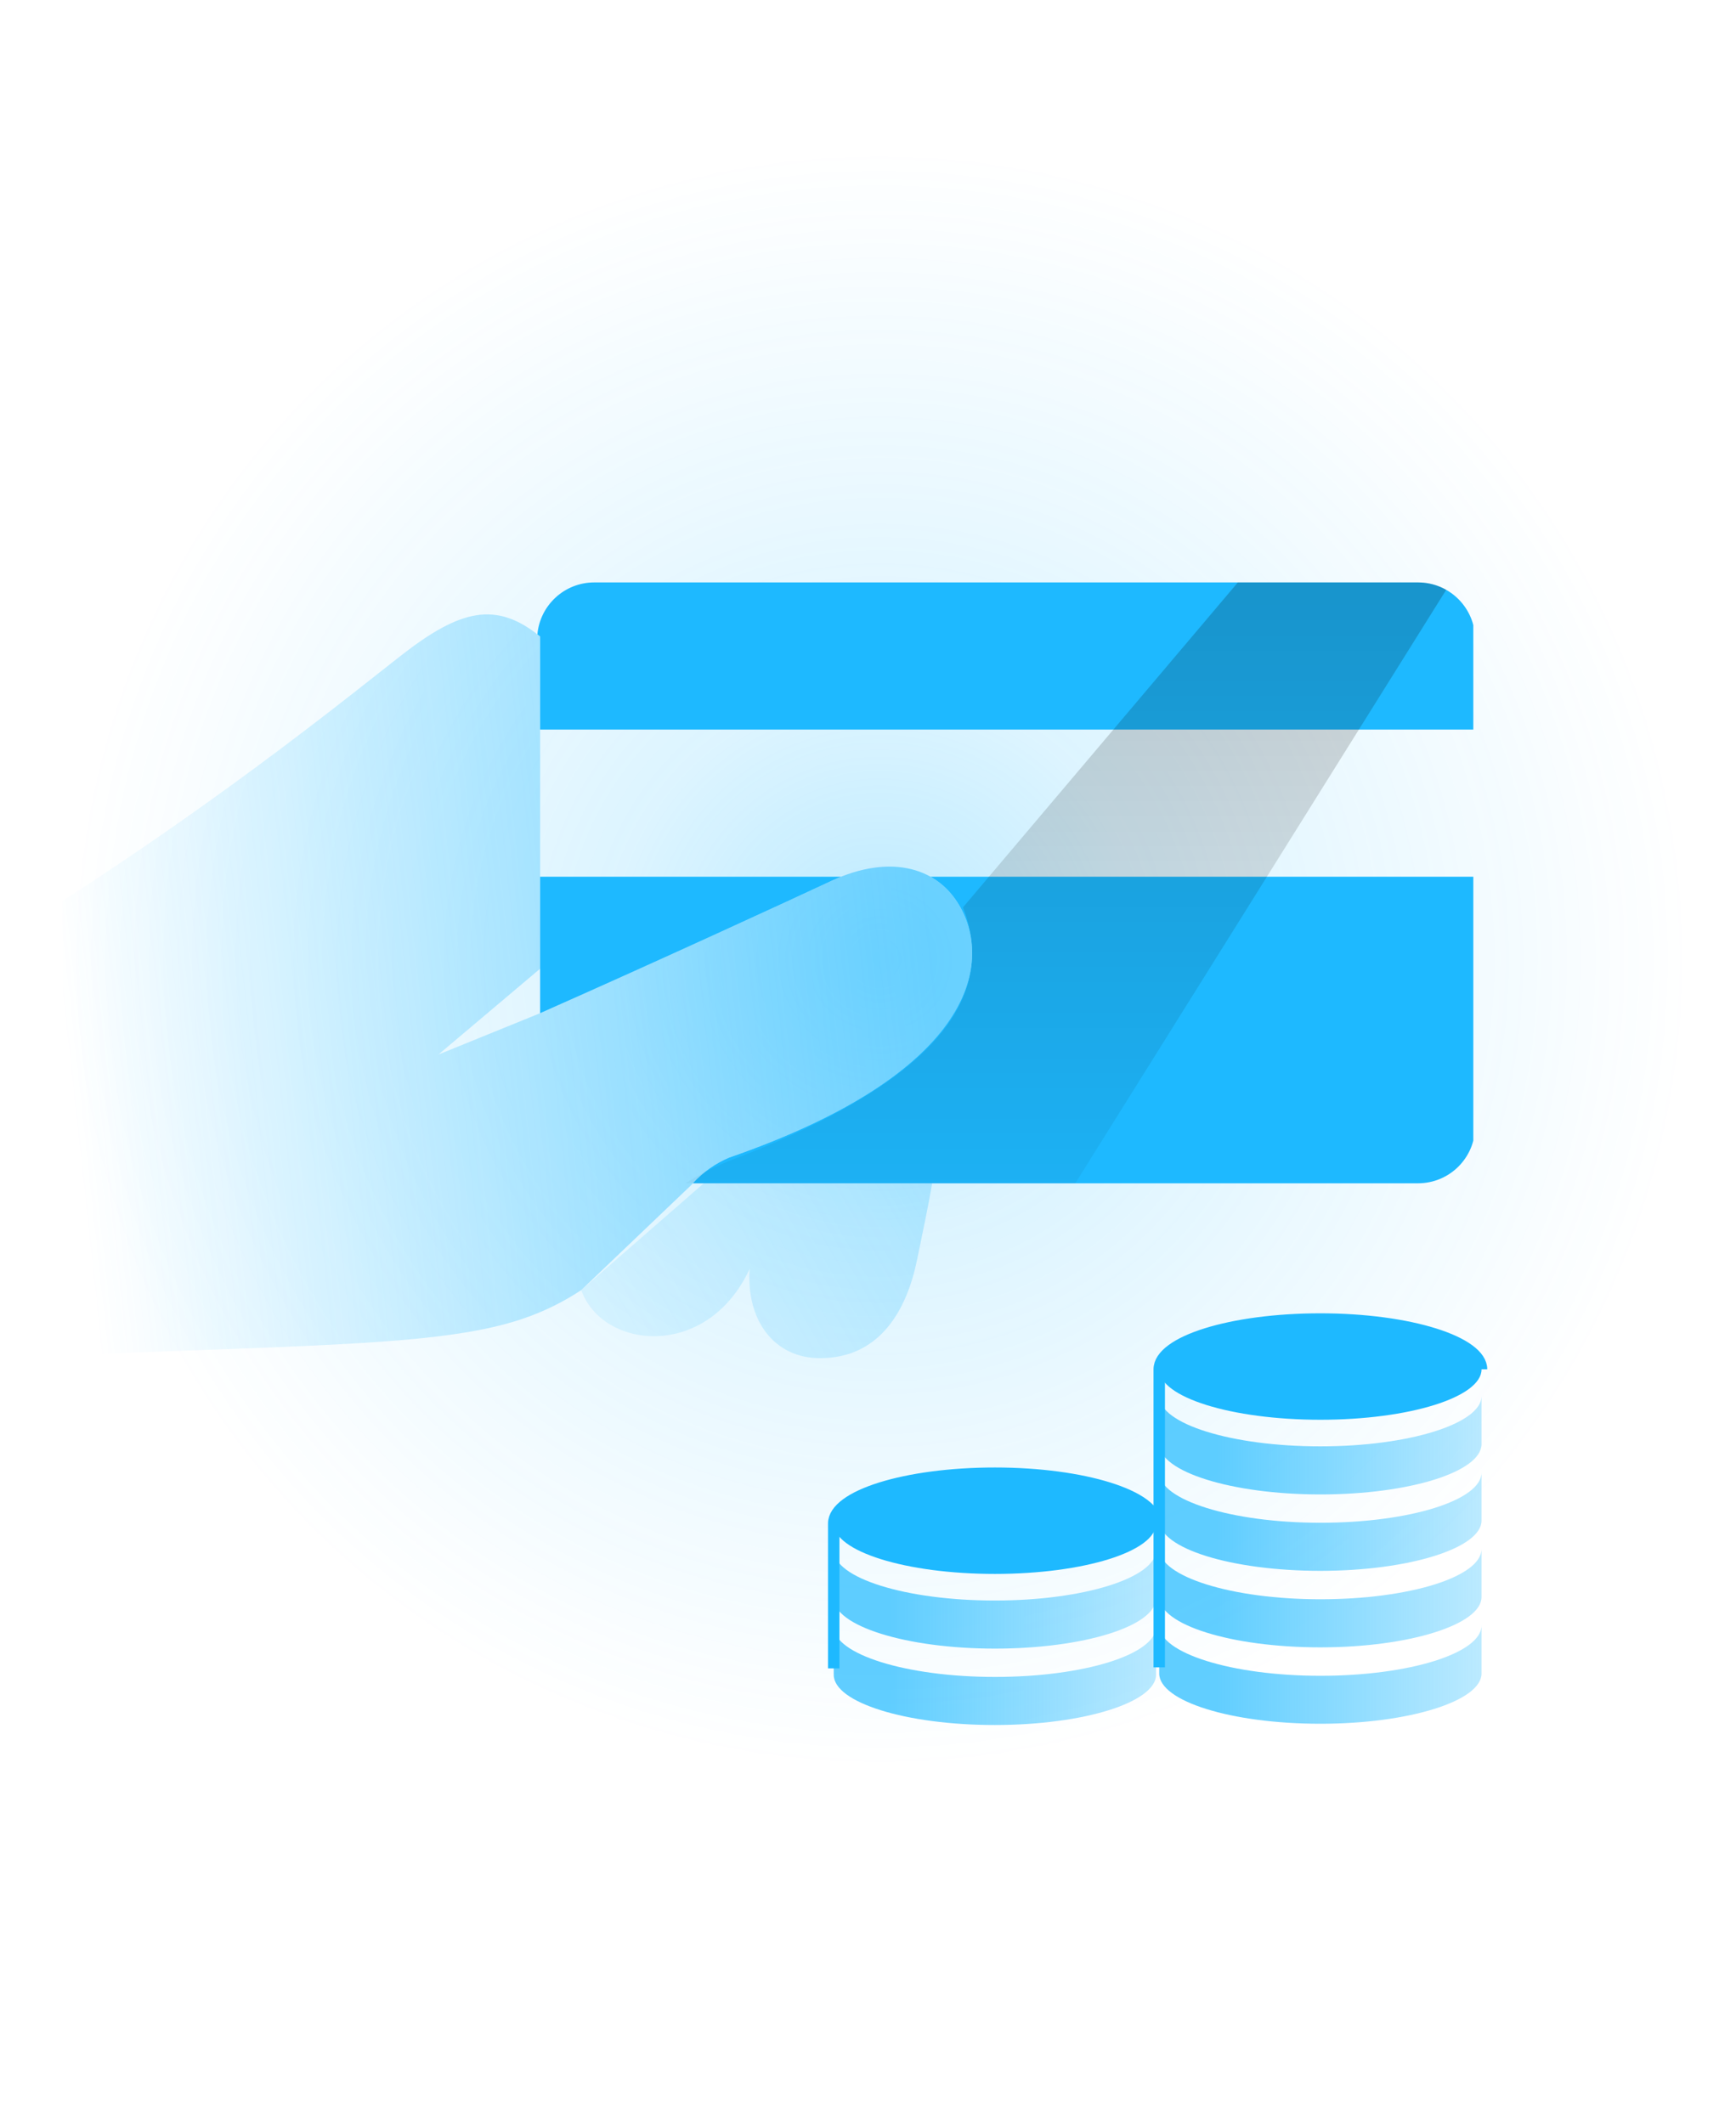 <svg width="152" height="186" viewBox="0 0 152 186" fill="none" xmlns="http://www.w3.org/2000/svg">
<circle opacity="0.3" cx="77" cy="84" r="72" fill="url(#paint0_radial_595_94)"/>
<g clip-path="url(#clip0_595_94)">
<g clip-path="url(#clip1_595_94)">
<path fill-rule="evenodd" clip-rule="evenodd" d="M47.291 55.735C47.212 55.671 47.132 55.608 47.053 55.546C47.282 52.997 49.424 51 52.032 51H124.162C126.923 51 129.162 53.239 129.162 56V63.885H47.291V55.735ZM47.291 76.77V88.721C57.774 84.083 69.466 78.692 72.816 77.125C73.092 76.996 73.366 76.878 73.637 76.77H47.291ZM81.476 76.77C82.698 77.455 83.687 78.532 84.358 79.981C86.8 85.264 84.195 94.305 63.825 101.37C62.62 101.884 61.541 102.65 60.662 103.614H124.162C126.923 103.614 129.162 101.376 129.162 98.614V76.77H81.476Z" fill="#1EB9FF"/>
<path fill-rule="evenodd" clip-rule="evenodd" d="M94.149 103.614H60.018C61.248 102.827 62.673 102.101 64.323 101.467C78.052 96.194 88.098 89.119 84.315 79.455L108.383 51H124.163C125.058 51 125.899 51.236 126.626 51.648L94.149 103.614Z" fill="url(#paint1_linear_595_94)" fill-opacity="0.2"/>
<path d="M61.621 103.615L50.89 112.967C52.748 118.175 61.923 119.131 65.641 111.099C65.316 115.705 67.856 118.927 71.789 118.927C77.106 118.927 79.43 114.631 80.316 110.218C80.824 107.695 81.246 105.816 81.613 103.615H61.621Z" fill="url(#paint2_linear_595_94)"/>
<path d="M5.968 118.647C28.532 117.767 39.046 117.767 45.79 115.469C47.592 114.858 49.306 114.017 50.89 112.967L60.519 103.775C61.423 102.735 62.554 101.912 63.826 101.37C84.196 94.305 86.8 85.264 84.358 79.981C82.445 75.847 77.939 74.741 72.817 77.125C69.467 78.692 57.774 84.083 47.292 88.721L38.388 92.34L47.292 84.823V55.735C43.455 52.621 40.322 53.33 35.102 57.41C31.222 60.438 20.179 69.436 5.428 78.918" fill="url(#paint3_linear_595_94)"/>
</g>
<path d="M115.61 124.32C123.403 124.32 129.72 122.346 129.72 119.91C129.72 117.474 123.403 115.5 115.61 115.5C107.817 115.5 101.5 117.474 101.5 119.91C101.5 122.346 107.817 124.32 115.61 124.32Z" fill="#1EB9FF"/>
<path d="M101.5 122.24C101.5 124.68 107.82 126.65 115.61 126.65C123.4 126.65 129.72 124.65 129.72 122.24V126.45C129.72 128.88 123.4 130.86 115.61 130.86C107.82 130.86 101.5 128.86 101.5 126.45V122.24ZM101.5 133.15C101.5 135.58 107.82 137.55 115.61 137.55C123.4 137.55 129.72 135.55 129.72 133.15V128.94C129.72 131.37 123.4 133.34 115.61 133.34C107.82 133.34 101.5 131.34 101.5 128.94V133.15ZM101.5 139.84C101.5 142.27 107.82 144.25 115.61 144.25C123.4 144.25 129.72 142.25 129.72 139.84V135.63C129.72 138.07 123.4 140.04 115.61 140.04C107.82 140.04 101.5 138.04 101.5 135.63V139.84ZM101.5 146.54C101.5 148.97 107.82 150.94 115.61 150.94C123.4 150.94 129.72 148.94 129.72 146.54V142.33C129.72 144.76 123.4 146.74 115.61 146.74C107.82 146.74 101.5 144.74 101.5 142.33V146.54Z" fill="url(#paint4_linear_595_94)"/>
<path d="M101.5 146V119.9C101.5 117.47 107.82 115.5 115.61 115.5C123.4 115.5 129.72 117.5 129.72 119.9" stroke="#1EB9FF" stroke-miterlimit="10"/>
<path d="M87.11 137.82C94.903 137.82 101.22 135.846 101.22 133.41C101.22 130.974 94.903 129 87.11 129C79.317 129 73 130.974 73 133.41C73 135.846 79.317 137.82 87.11 137.82Z" fill="#1EB9FF"/>
<path d="M73 135.74C73 138.18 79.32 140.15 87.11 140.15C94.9 140.15 101.22 138.15 101.22 135.74V139.95C101.22 142.38 94.9 144.36 87.11 144.36C79.32 144.36 73 142.36 73 139.95V135.74ZM73 146.65C73 149.08 79.32 151.05 87.11 151.05C94.9 151.05 101.22 149.05 101.22 146.65V142.44C101.22 144.87 94.9 146.84 87.11 146.84C79.32 146.84 73 144.84 73 142.44V146.65Z" fill="url(#paint5_linear_595_94)"/>
<path d="M73 146.09V133.4C73 130.97 79.32 129 87.11 129C94.9 129 101.22 131 101.22 133.4" stroke="#1EB9FF" stroke-miterlimit="10"/>
</g>
<defs>
<radialGradient id="paint0_radial_595_94" cx="0" cy="0" r="1" gradientUnits="userSpaceOnUse" gradientTransform="translate(77 84) rotate(90) scale(72)">
<stop stop-color="#1EB9FF"/>
<stop offset="0.328" stop-color="#1EB9FF" stop-opacity="0.51"/>
<stop offset="0.625" stop-color="#1EB9FF" stop-opacity="0.265"/>
<stop offset="0.979" stop-color="#1EB9FF" stop-opacity="0"/>
</radialGradient>
<linearGradient id="paint1_linear_595_94" x1="86.965" y1="51" x2="86.965" y2="118.416" gradientUnits="userSpaceOnUse">
<stop/>
<stop offset="1" stop-opacity="0"/>
</linearGradient>
<linearGradient id="paint2_linear_595_94" x1="5.211" y1="116.275" x2="80.151" y2="72.737" gradientUnits="userSpaceOnUse">
<stop offset="0.05" stop-color="#1EB9FF" stop-opacity="0"/>
<stop offset="0.23" stop-color="#1EB9FF" stop-opacity="0.03"/>
<stop offset="0.48" stop-color="#1EB9FF" stop-opacity="0.106"/>
<stop offset="0.78" stop-color="#1EB9FF" stop-opacity="0.23"/>
<stop offset="0.89" stop-color="#1EB9FF" stop-opacity="0.29"/>
<stop offset="1" stop-color="#1EB9FF" stop-opacity="0.3"/>
</linearGradient>
<linearGradient id="paint3_linear_595_94" x1="2.186" y1="96.098" x2="82.142" y2="87.399" gradientUnits="userSpaceOnUse">
<stop offset="0.05" stop-color="#1EB9FF" stop-opacity="0"/>
<stop offset="1" stop-color="#1EB9FF" stop-opacity="0.55"/>
</linearGradient>
<linearGradient id="paint4_linear_595_94" x1="101.5" y1="139.94" x2="129.72" y2="139.94" gradientUnits="userSpaceOnUse">
<stop offset="0.18" stop-color="#1EB9FF" stop-opacity="0.7"/>
<stop offset="1" stop-color="#1EB9FF" stop-opacity="0.3"/>
</linearGradient>
<linearGradient id="paint5_linear_595_94" x1="73" y1="153.44" x2="101.22" y2="153.44" gradientUnits="userSpaceOnUse">
<stop offset="0.18" stop-color="#1EB9FF" stop-opacity="0.7"/>
<stop offset="1" stop-color="#1EB9FF" stop-opacity="0.3"/>
</linearGradient>
<clipPath id="clip0_595_94">
<rect width="142" height="126" fill="white" transform="translate(0 30)"/>
</clipPath>
<clipPath id="clip1_595_94">
<rect width="136" height="69" fill="white" transform="translate(-7 51)"/>
</clipPath>
</defs>
</svg>
